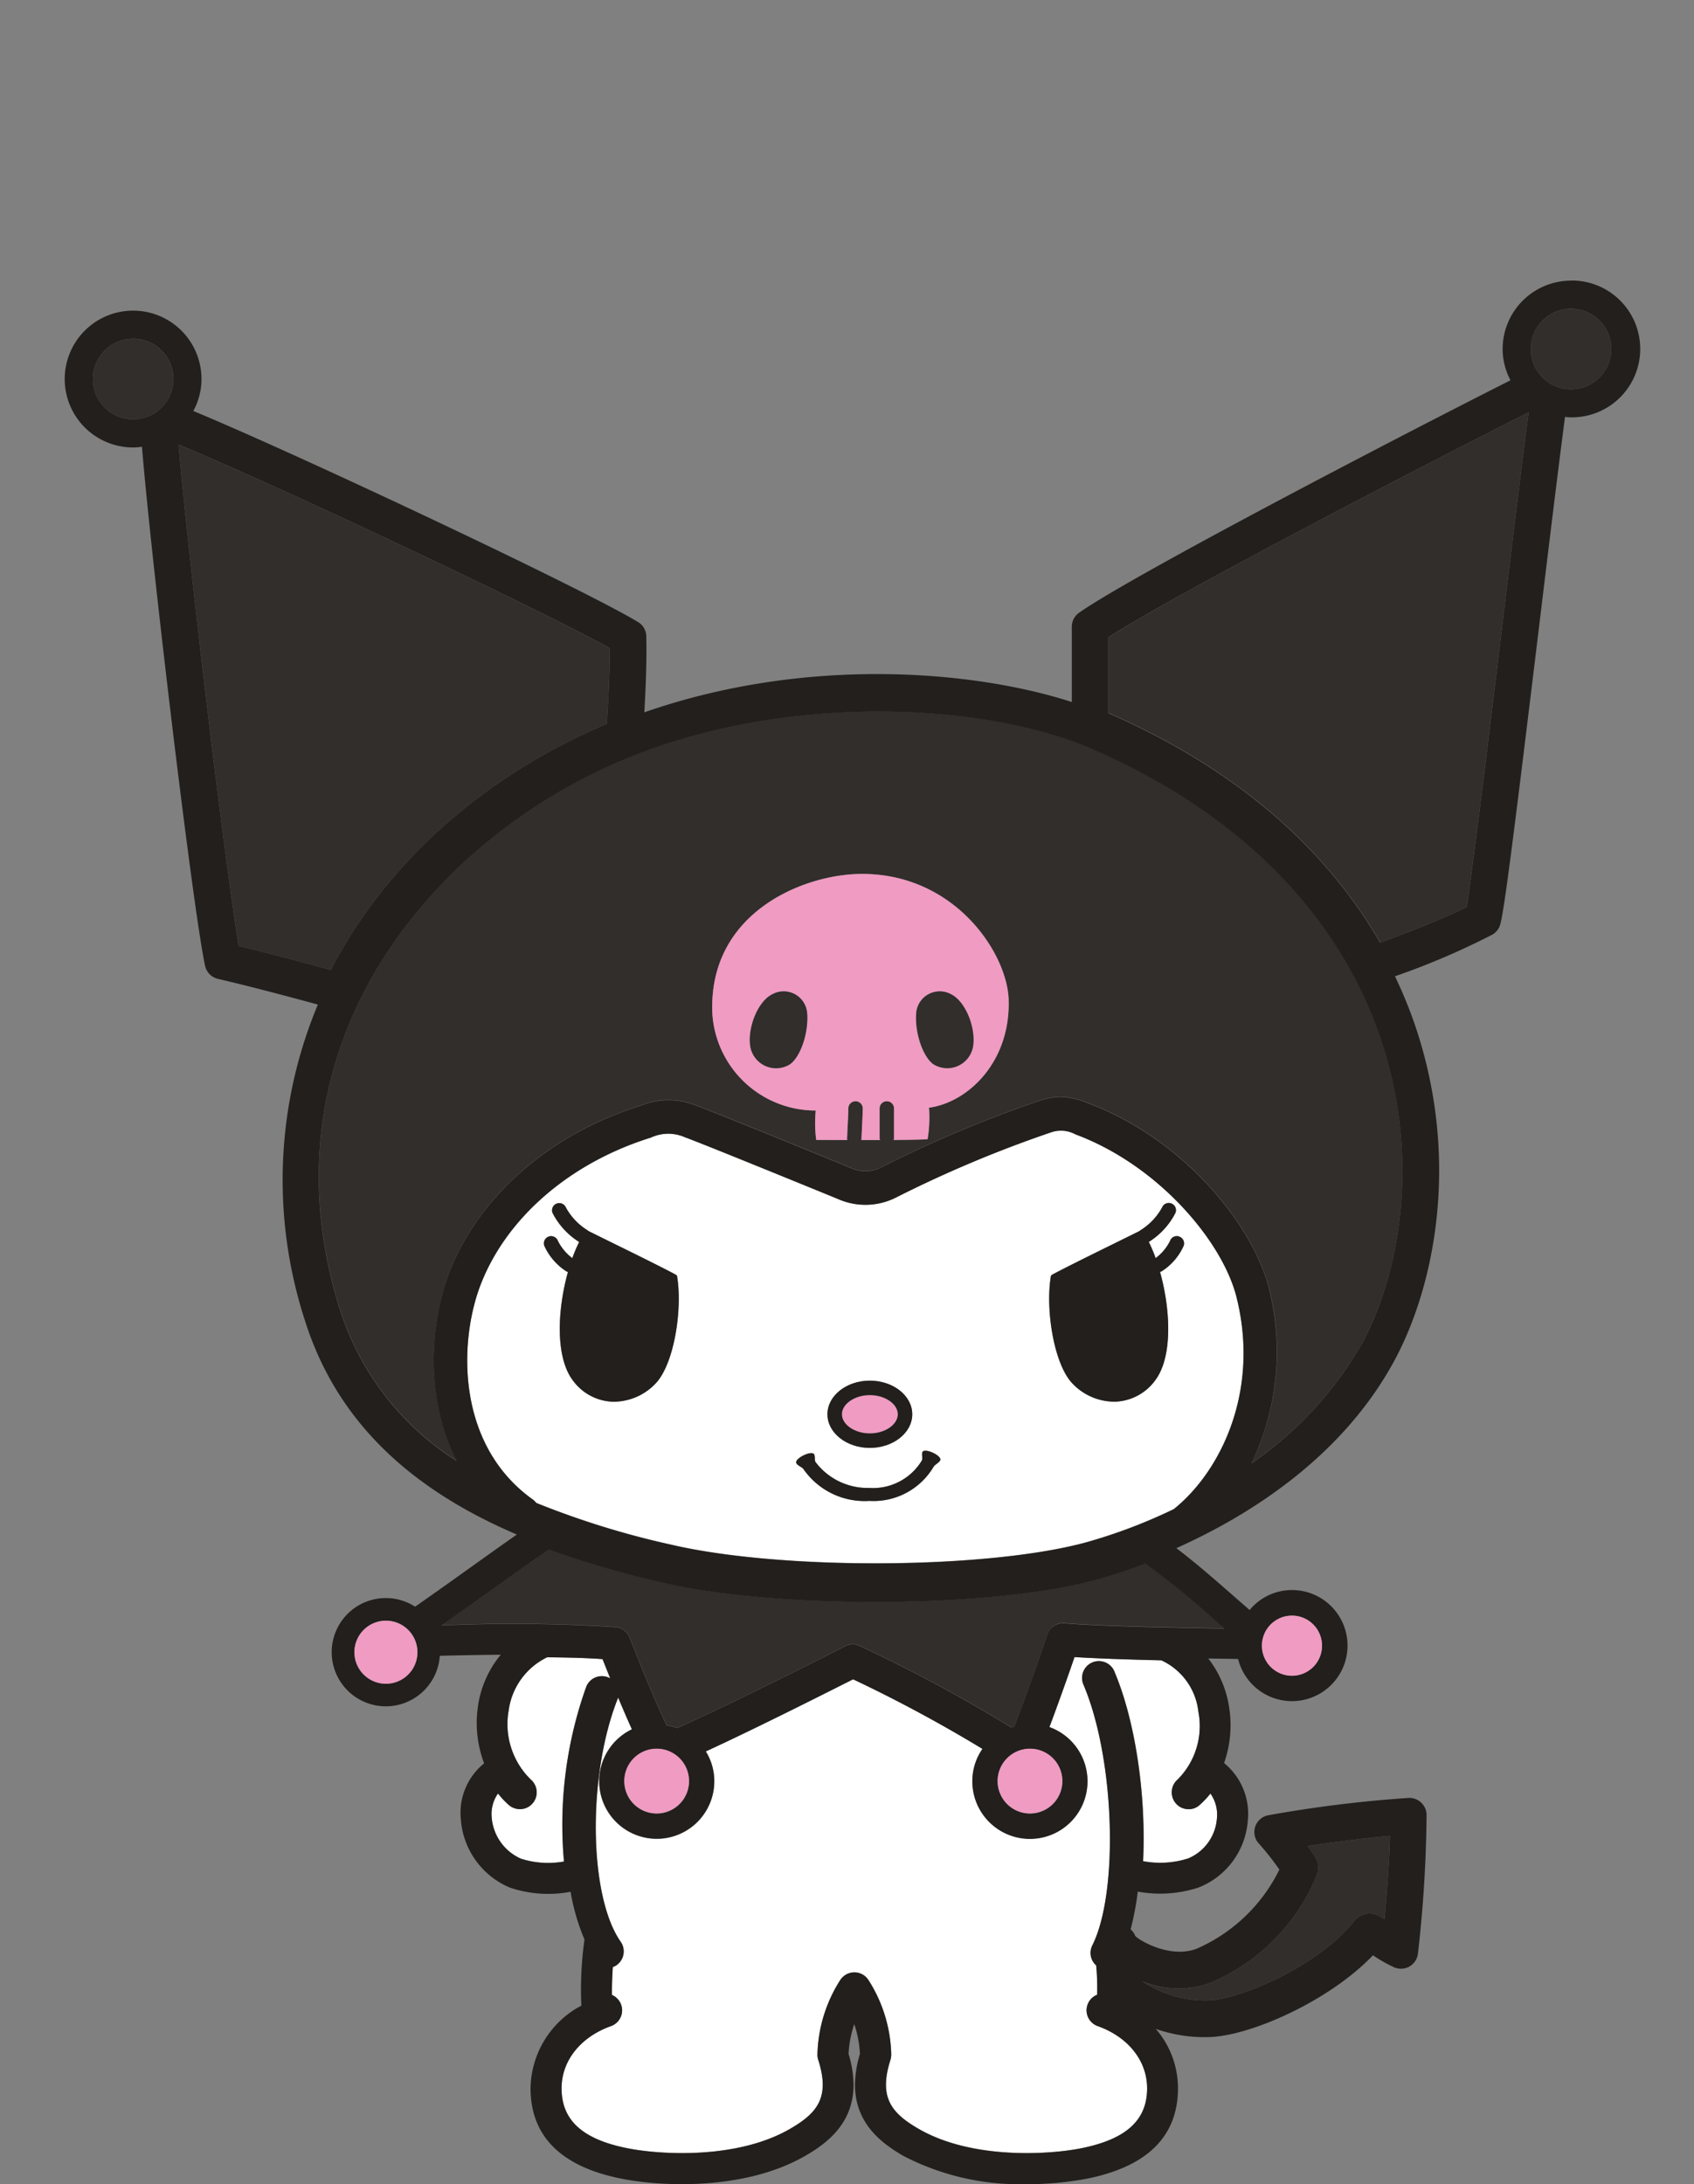 <svg xmlns="http://www.w3.org/2000/svg" width="157" height="202.359" viewBox="0 0 157 202.359">
  <rect x="0" y="0" width="157" height="202.359" fill="#808080" stroke="none"/>
  <g id="Grupo_856" data-name="Grupo 856" transform="translate(-452 -1627)">
    <rect id="Rectángulo_578" data-name="Rectángulo 578" width="157" height="202" transform="translate(452 1627)" fill="none"/>
    <g id="Grupo_843" data-name="Grupo 843" transform="translate(38.708 70.095)">
      <path id="Trazado_6646" data-name="Trazado 6646" d="M283.789,163.6a10.43,10.43,0,0,0,6.1,1.767c3.131-.1,10.353-3.306,13.539-7.351a1.812,1.812,0,0,1,2.335-.456c.155.085.312.18.47.279.156-1.709.44-5.114.5-7.7-2.433.206-5.438.6-7.622.929.314.445.576.83.719,1.07a1.843,1.843,0,0,1,.157,1.535,18.378,18.378,0,0,1-9.891,10.071,8.8,8.8,0,0,1-6.311-.141" transform="translate(235.376 1576.868)" fill="#312e2b"/>
      <path id="Trazado_6647" data-name="Trazado 6647" d="M317.858,64.334c.924-7.613,1.8-14.822,2.37-19.139-8.286,4.18-32.4,16.621-38.932,20.836v7.011c11.447,5,19.919,12.161,25.19,21.278,1.879-.694,5.965-2.242,7.991-3.289.519-3.117,2.129-16.388,3.309-26.111Z" transform="translate(234.736 1549.913)" fill="#312e2b"/>
      <path id="Trazado_6648" data-name="Trazado 6648" d="M226.831,96.248c5.1-9.894,14.168-17.982,25.571-22.8.19-2.852.279-5.152.271-7.018-6.459-3.592-30.92-15.131-39.947-18.849.823,9.976,4.329,39.213,5.572,46.446,2.211.532,5.08,1.279,8.533,2.223" transform="translate(217.124 1550.526)" fill="#312e2b"/>
      <path id="Trazado_6649" data-name="Trazado 6649" d="M299.021,155.607A4.372,4.372,0,0,0,301.7,151.9a3.387,3.387,0,0,0-.6-2.316,8,8,0,0,1-1,1.06,1.473,1.473,0,0,1-1.142.386,1.531,1.531,0,0,1-1.057-.527,1.56,1.56,0,0,1,.14-2.2,7,7,0,0,0,1.942-6.289,5.952,5.952,0,0,0-3.368-4.742l-.023-.011-.03-.018c-3.484-.08-6.125-.178-8.059-.3-.687,2.007-1.526,4.347-2.325,6.484a5.331,5.331,0,1,1-7.145,5.007,5.239,5.239,0,0,1,.938-2.986A132.046,132.046,0,0,0,267.986,139l-.3.152-.349.176c-2.8,1.409-8.533,4.293-13,6.355a5.245,5.245,0,0,1,.784,2.751,5.339,5.339,0,1,1-7.635-4.8c-.459-1.011-.882-2-1.279-2.95a1.443,1.443,0,0,1-.049.147c-2.809,7.133-2.667,18.27.288,22.486a1.562,1.562,0,0,1-.378,2.167,1.461,1.461,0,0,1-.351.177c-.063.929-.092,1.834-.08,2.583a1.552,1.552,0,0,1-.093,2.889c-2.823,1.007-4.577,3.214-4.577,5.761,0,2.959,1.938,4.725,6.1,5.553,3.067.616,10.15,1.034,15.034-1.772,2.578-1.482,3.766-2.94,2.657-6.41a1.537,1.537,0,0,1-.075-.519,13.363,13.363,0,0,1,2.112-6.88,1.554,1.554,0,0,1,2.613-.005,13.361,13.361,0,0,1,2.113,6.877,1.736,1.736,0,0,1-.068.505c-1.117,3.489.069,4.949,2.648,6.431,4.894,2.81,11.975,2.388,15.036,1.773,4.159-.835,6.1-2.6,6.1-5.554,0-2.548-1.753-4.755-4.576-5.761a1.557,1.557,0,0,1-.885-.8,1.551,1.551,0,0,1,.828-2.11,22.262,22.262,0,0,0-.088-2.72,1.537,1.537,0,0,1-.359-1.849c2.489-4.982,2.066-17.406-.823-24.167a1.562,1.562,0,0,1,.822-2.049,1.574,1.574,0,0,1,2.042.818c1.923,4.5,2.965,11.381,2.668,17.591a8.563,8.563,0,0,0,4.166-.251" transform="translate(224.375 1573.48)" fill="#fff"/>
      <path id="Trazado_6650" data-name="Trazado 6650" d="M245.4,138.835a1.554,1.554,0,0,1,1.194-.019,1.4,1.4,0,0,1,.2.1q-.341-.85-.657-1.648l-.054-.136c-1.209-.093-2.892-.148-5.137-.17a6.427,6.427,0,0,0-3.561,4.9,7.182,7.182,0,0,0,2.065,6.444,1.558,1.558,0,0,1-.933,2.725,1.592,1.592,0,0,1-1.126-.387,8.069,8.069,0,0,1-1-1.063,3.31,3.31,0,0,0-.586,2.187,4.571,4.571,0,0,0,2.721,3.857,8.281,8.281,0,0,0,3.979.259,38.023,38.023,0,0,1,2.061-16.187,1.553,1.553,0,0,1,.829-.858" transform="translate(223.051 1573.483)" fill="#fff"/>
      <path id="Trazado_6651" data-name="Trazado 6651" d="M304.652,136.327c-.231-.2-.465-.406-.7-.616a77.948,77.948,0,0,0-6.607-5.4c-2.1.8-3.742,1.287-4.54,1.506-9.627,2.626-29.561,2.746-40.246.248a91.276,91.276,0,0,1-10.481-3.047c-1.248.828-3.245,2.254-5.355,3.762l-.274.195c-1.657,1.184-3.081,2.193-4.332,3.068a149.2,149.2,0,0,1,16.188.158,1.517,1.517,0,0,1,1.227.936l.412,1.034c.919,2.306,1.841,4.584,3.027,7.116a5.167,5.167,0,0,1,.994.261c3.283-1.467,8.2-3.854,14.62-7.1l.975-.491a1.47,1.47,0,0,1,1.282-.026,138.029,138.029,0,0,1,14.063,7.56c.094-.033.194-.063.3-.092,1.134-2.986,2.275-6.169,3.062-8.53a1.516,1.516,0,0,1,1.439-1.033c.036,0,.074,0,.112,0,3.722.3,10.726.419,14.841.484" transform="translate(222.103 1571.443)" fill="#312e2b"/>
      <path id="Trazado_6652" data-name="Trazado 6652" d="M305.3,113.549c-1.3-5.167-7.242-12.218-14.928-15.073a2.8,2.8,0,0,0-2.247-.191,111.325,111.325,0,0,0-14.422,6.062,6.273,6.273,0,0,1-5.314.127c-1.029-.425-13.006-5.318-14.181-5.717a3.807,3.807,0,0,0-3.184.019c-7.524,2.342-13.432,7.464-15.809,13.708-1.962,5.159-2.289,14.7,4.855,19.816a1.555,1.555,0,0,1,.331.324,78.484,78.484,0,0,0,12.487,3.865c10.245,2.4,29.3,2.289,38.477-.211a49.242,49.242,0,0,0,8.124-3.079c4.429-3.556,7.976-11.03,5.81-19.648m-53.885,8.063a5.375,5.375,0,0,1-3.788,1.643c-.108,0-.217,0-.324-.01a4.787,4.787,0,0,1-3.515-1.968c-1.634-2.167-1.43-6.541-.45-10.046a.691.691,0,0,1-.1-.023,5.518,5.518,0,0,1-2.088-2.387.669.669,0,1,1,1.256-.46,4.565,4.565,0,0,0,1.336,1.595,13.726,13.726,0,0,1,.635-1.5,6.811,6.811,0,0,1-2.473-2.7.668.668,0,0,1,1.243-.489,5.72,5.72,0,0,0,2.04,2.128c.016.009.019.029.035.038.509.255,1.224.607,2.04,1.009,2.245,1.1,5.039,2.481,6.092,3.058a.2.2,0,0,1,.1.142c.513,3.07-.282,8.2-2.039,9.966m19.9-.3c2.168,0,3.931,1.4,3.931,3.114s-1.763,3.116-3.931,3.116-3.929-1.4-3.929-3.116,1.762-3.114,3.929-3.114m5.915,7.971a6.468,6.468,0,0,1-5.952,3.167,6.907,6.907,0,0,1-6.092-2.922c-.142-.224-.568-.336-.682-.581-.192-.426,1.459-1.227,1.657-.8.119.26-.01.512.148.734a6.045,6.045,0,0,0,4.938,2.368,5.291,5.291,0,0,0,4.883-2.525c.116-.181-.023-.593.06-.791.175-.435,1.83.315,1.654.748-.083.211-.493.406-.613.6m21.082-18.074a.7.7,0,0,1-.1.021c.98,3.505,1.186,7.879-.446,10.046a4.793,4.793,0,0,1-3.522,1.968c-.107.008-.214.01-.322.01a5.375,5.375,0,0,1-3.788-1.643c-1.76-1.767-2.555-6.9-2.041-9.966a.2.2,0,0,1,.1-.142c1.06-.579,3.87-1.963,6.125-3.074.8-.395,1.5-.74,2.007-.992.015-.009.016-.03.033-.039a5.732,5.732,0,0,0,2.041-2.128.668.668,0,0,1,1.244.489,6.807,6.807,0,0,1-2.473,2.695,14.215,14.215,0,0,1,.636,1.5,4.465,4.465,0,0,0,1.336-1.595.659.659,0,0,1,.857-.4.666.666,0,0,1,.4.857,5.389,5.389,0,0,1-2.085,2.388" transform="translate(222.59 1563.51)" fill="#fff"/>
      <path id="Trazado_6653" data-name="Trazado 6653" d="M319.765,125.764c3.377-6.263,5.575-17.043,1.613-28.51-2.775-8.025-9.651-19.144-26.654-26.557-9.734-4.234-28.233-5.333-43.34.977-18.05,7.536-34,26.7-26.361,50.957a25.836,25.836,0,0,0,10.819,14.028c-3.083-6.045-2.357-13.049-.72-17.348,2.712-7.128,9.365-12.948,17.8-15.57a6.766,6.766,0,0,1,5.114,0c1.43.488,14.263,5.746,14.37,5.792a3.2,3.2,0,0,0,2.621.018,112.78,112.78,0,0,1,15.061-6.326,6,6,0,0,1,1.723-.28,6.879,6.879,0,0,1,2.471.547c8.975,3.333,15.386,11.368,16.862,17.234a23.914,23.914,0,0,1-1.634,16.166,33.992,33.992,0,0,0,10.261-11.128m-40.153-21.805a12.354,12.354,0,0,1-.131,2.921c-.552.038-1.757.057-3.156.067.008-.04.045-.067.045-.109V104a.669.669,0,0,0-1.337,0v2.835c0,.045.04.073.049.116-.584,0-1.176,0-1.753,0,0-.024.026-.039.026-.063,0-.126.02-.538.044-1.014.034-.685.072-1.5.072-1.832a.668.668,0,1,0-1.336,0c0,.324-.039,1.107-.072,1.768-.025.507-.045.945-.045,1.078,0,.024.023.038.025.062-1.4,0-2.538-.008-2.884-.008a12.1,12.1,0,0,1-.045-2.724,9.586,9.586,0,0,1-9.577-8.919c-.452-9.345,8.348-12.961,13.75-13,8.7-.07,13.573,7.334,13.706,11.642.185,5.75-3.734,9.513-7.38,10.016" transform="translate(219.779 1555.573)" fill="#312e2b"/>
      <path id="Trazado_6654" data-name="Trazado 6654" d="M210.131,39.768a3.735,3.735,0,1,0,3.735,3.733,3.737,3.737,0,0,0-3.735-3.733" transform="translate(215.498 1548.52)" fill="#312e2b"/>
      <path id="Trazado_6655" data-name="Trazado 6655" d="M316.162,37.559a3.733,3.733,0,1,0,3.735,3.735,3.739,3.739,0,0,0-3.735-3.735" transform="translate(242.732 1547.952)" fill="#312e2b"/>
      <path id="Trazado_6656" data-name="Trazado 6656" d="M343.928,35.486a6.347,6.347,0,0,0-6.338,6.34,6.166,6.166,0,0,0,.73,2.893c-9.924,5-35.015,18.04-39.989,21.539a1.586,1.586,0,0,0-.671,1.293v6.976c-8.92-2.892-24.467-4.324-39.618.955.166-2.849.226-5.159.182-7.046a1.578,1.578,0,0,0-.758-1.315c-5.061-3.079-31.795-15.659-41.225-19.557A6.194,6.194,0,0,0,217,44.6a6.338,6.338,0,1,0-6.34,6.342,5.627,5.627,0,0,0,.823-.067c.841,10.345,4.723,42.913,5.852,48.1a1.593,1.593,0,0,0,1.189,1.2c2.833.655,6.549,1.641,9.262,2.382a42.074,42.074,0,0,0-1.205,29.251c2.809,8.914,9.239,15.409,19.65,19.849-1.192.83-2.656,1.874-4.293,3.045s-3.515,2.509-5.144,3.64a4.962,4.962,0,0,0-2.7-.8,5.015,5.015,0,1,0,4.993,5.348c2.111-.052,3.968-.085,5.651-.1a9.6,9.6,0,0,0-2.1,4.679,10.606,10.606,0,0,0,.556,5.387,5.887,5.887,0,0,0-2.157,5.174,7.426,7.426,0,0,0,4.537,6.332,11.07,11.07,0,0,0,5.634.391,19.667,19.667,0,0,0,1.288,4.423,33.314,33.314,0,0,0-.289,6.127,8.8,8.8,0,0,0-4.709,7.657c0,4.44,2.829,7.257,8.408,8.372,3.679.737,11.408,1.127,17.027-2.1,2.1-1.207,4.5-3.049,4.5-6.62a10.264,10.264,0,0,0-.463-2.843,10.192,10.192,0,0,1,.528-2.754,10.177,10.177,0,0,1,.528,2.754,10.316,10.316,0,0,0-.46,2.843c0,3.573,2.406,5.415,4.5,6.62a23.39,23.39,0,0,0,11.408,2.61,29.528,29.528,0,0,0,5.618-.513c5.579-1.12,8.408-3.936,8.408-8.371a8.391,8.391,0,0,0-2.054-5.5,13.78,13.78,0,0,0,4.963.759c3.9-.129,11.156-3.385,15.163-7.578a13.849,13.849,0,0,0,1.975,1.117,1.581,1.581,0,0,0,2.193-1.278,119.866,119.866,0,0,0,.8-12.9,1.6,1.6,0,0,0-1.639-1.52,117.45,117.45,0,0,0-13.036,1.608,1.58,1.58,0,0,0-.821,2.671A25.028,25.028,0,0,1,316.9,182.7a15.427,15.427,0,0,1-7.638,7.317c-2.467.983-5.462-.808-5.734-1.193a1.433,1.433,0,0,0-.417-.586,25.992,25.992,0,0,0,.662-3.5,11.485,11.485,0,0,0,5.614-.371,7.221,7.221,0,0,0,4.581-6.166,6.066,6.066,0,0,0-2.194-5.373,10.566,10.566,0,0,0,.46-5.213,9.686,9.686,0,0,0-1.925-4.474l2.765.045a5.146,5.146,0,1,0,4.992-6.387,5.088,5.088,0,0,0-3.924,1.85l-1.2-1.046-.123-.108c-1.724-1.511-3.665-3.213-5.47-4.576,6.606-2.955,15.331-8.338,20.218-17.395,3.723-6.894,6.161-18.72,1.841-31.238a42.512,42.512,0,0,0-1.795-4.351,69.031,69.031,0,0,0,9.073-3.886,1.593,1.593,0,0,0,.635-.77c.351-.9,1.174-7.368,3.64-27.685.853-7.048,1.82-15.022,2.412-19.487a3.888,3.888,0,0,0,.551.045,6.338,6.338,0,1,0,0-12.675m-109.833,130a2.921,2.921,0,1,1,2.921-2.921,2.923,2.923,0,0,1-2.921,2.921m83.97-6.313a2.786,2.786,0,1,1-2.784,2.785,2.788,2.788,0,0,1,2.784-2.785M210.663,48.337A3.735,3.735,0,1,1,214.4,44.6a3.74,3.74,0,0,1-3.735,3.738M301.6,164.328a1.558,1.558,0,0,0-2.877.034,1.555,1.555,0,0,0,.013,1.2c2.89,6.761,3.312,19.185.823,24.167a1.539,1.539,0,0,0,.359,1.849,22.262,22.262,0,0,1,.088,2.72,1.551,1.551,0,0,0-.828,2.11,1.551,1.551,0,0,0,.885.794c2.823,1.007,4.576,3.215,4.576,5.763,0,2.954-1.937,4.718-6.1,5.554-3.06.613-10.142,1.037-15.036-1.773-2.579-1.482-3.766-2.942-2.647-6.431a1.826,1.826,0,0,0,.068-.505,13.363,13.363,0,0,0-2.114-6.877,1.556,1.556,0,0,0-1.306-.711,1.576,1.576,0,0,0-1.307.715,13.367,13.367,0,0,0-2.112,6.881,1.507,1.507,0,0,0,.077.519c1.107,3.47-.079,4.928-2.658,6.41-4.883,2.807-11.968,2.387-15.034,1.771-4.161-.827-6.1-2.593-6.1-5.552,0-2.548,1.755-4.756,4.577-5.763a1.55,1.55,0,0,0,.093-2.888c-.011-.749.018-1.655.082-2.583a1.43,1.43,0,0,0,.349-.177,1.561,1.561,0,0,0,.378-2.167c-2.954-4.217-3.1-15.354-.288-22.486.019-.05.036-.1.05-.147.4.951.821,1.939,1.278,2.95a5.329,5.329,0,1,0,7.635,4.8,5.245,5.245,0,0,0-.784-2.751c4.472-2.061,10.2-4.946,13-6.355l.349-.176.3-.152a131.88,131.88,0,0,1,11.99,6.448,5.235,5.235,0,0,0-.936,2.986,5.338,5.338,0,1,0,7.145-5.007c.8-2.137,1.636-4.477,2.324-6.484,1.936.119,4.575.219,8.059.3l.031.018.021.011a5.956,5.956,0,0,1,3.37,4.742,7.006,7.006,0,0,1-1.943,6.289,1.562,1.562,0,0,0-.14,2.2,1.531,1.531,0,0,0,1.057.527,1.477,1.477,0,0,0,1.142-.386,7.841,7.841,0,0,0,1-1.06,3.386,3.386,0,0,1,.6,2.316,4.375,4.375,0,0,1-2.68,3.706,8.573,8.573,0,0,1-4.165.251c.3-6.21-.747-13.091-2.67-17.591m-51,17.616a8.281,8.281,0,0,1-3.979-.259,4.569,4.569,0,0,1-2.721-3.857,3.31,3.31,0,0,1,.586-2.187,8.062,8.062,0,0,0,1,1.063,1.59,1.59,0,0,0,1.126.387,1.557,1.557,0,0,0,.933-2.725,7.179,7.179,0,0,1-2.065-6.444,6.424,6.424,0,0,1,3.561-4.9c2.245.021,3.928.077,5.135.17l.055.136q.317.8.657,1.646a1.641,1.641,0,0,0-.2-.094,1.557,1.557,0,0,0-2.022.876,38.006,38.006,0,0,0-2.061,16.188m8.587-10.444a3,3,0,1,1-3,3,3,3,0,0,1,3-3m34.6,6a3,3,0,1,1,3-3,3,3,0,0,1-3,3m1.611-16.6c-.786,2.363-1.928,5.544-3.062,8.53-.1.029-.2.059-.3.092a138.046,138.046,0,0,0-14.064-7.56,1.47,1.47,0,0,0-1.282.026l-.975.493c-6.419,3.243-11.336,5.629-14.62,7.1a5.233,5.233,0,0,0-.994-.261c-1.184-2.531-2.108-4.81-3.026-7.115l-.412-1.036a1.519,1.519,0,0,0-1.225-.936,149.238,149.238,0,0,0-16.19-.158c1.253-.875,2.677-1.884,4.332-3.068l.274-.194c2.11-1.508,4.109-2.935,5.355-3.763a91.333,91.333,0,0,0,10.481,3.048c10.685,2.5,30.618,2.377,40.247-.249.8-.219,2.44-.7,4.54-1.506a77.946,77.946,0,0,1,6.607,5.4c.238.21.473.416.7.616-4.115-.064-11.119-.187-14.84-.484a1.13,1.13,0,0,0-.113,0,1.517,1.517,0,0,0-1.439,1.033m3.6-8.529c-9.175,2.5-28.234,2.609-38.48.212a78.616,78.616,0,0,1-12.484-3.865,1.559,1.559,0,0,0-.332-.324c-7.144-5.119-6.817-14.656-4.855-19.816,2.375-6.245,8.285-11.368,15.809-13.71a3.816,3.816,0,0,1,3.184-.019c1.176.4,13.152,5.293,14.181,5.719a6.281,6.281,0,0,0,5.315-.128,111.312,111.312,0,0,1,14.421-6.062,2.8,2.8,0,0,1,2.247.191c7.686,2.857,13.626,9.908,14.928,15.075,2.166,8.618-1.38,16.091-5.81,19.647a49.006,49.006,0,0,1-8.123,3.079m16.956-23.486c-1.476-5.867-7.887-13.9-16.862-17.234a6.863,6.863,0,0,0-2.471-.548,6.044,6.044,0,0,0-1.723.28,112.873,112.873,0,0,0-15.062,6.327,3.206,3.206,0,0,1-2.619-.018c-.107-.045-12.939-5.3-14.37-5.793a6.772,6.772,0,0,0-5.114,0c-8.432,2.622-15.083,8.444-17.8,15.57-1.636,4.3-2.364,11.3.719,17.35a25.844,25.844,0,0,1-10.818-14.028c-7.638-24.258,8.31-43.42,26.361-50.958,15.106-6.309,33.6-5.211,43.339-.975,17,7.413,23.88,18.532,26.655,26.557,3.963,11.466,1.763,22.246-1.613,28.51a33.994,33.994,0,0,1-10.262,11.127,23.911,23.911,0,0,0,1.635-16.164m10.3-32.066c-5.271-9.118-13.742-16.275-25.19-21.278V68.525C307.6,64.309,331.713,51.868,340,47.689c-.572,4.317-1.447,11.525-2.37,19.139l-.072.584c-1.18,9.724-2.79,23-3.309,26.112-2.026,1.047-6.112,2.6-7.991,3.289M254.831,69.533c.008,1.868-.082,4.166-.271,7.02-11.4,4.82-20.473,12.908-25.571,22.8-3.453-.943-6.322-1.69-8.533-2.222-1.243-7.234-4.748-36.471-5.572-46.447,9.027,3.718,33.488,15.257,39.947,18.849M320.4,183.121a1.838,1.838,0,0,0-.156-1.535c-.143-.241-.4-.626-.72-1.07,2.184-.328,5.188-.723,7.624-.929-.065,2.587-.351,5.993-.505,7.7-.16-.1-.317-.192-.469-.278a1.815,1.815,0,0,0-2.338.455c-3.185,4.046-10.407,7.25-13.536,7.353a10.436,10.436,0,0,1-6.1-1.768,8.8,8.8,0,0,0,6.312.142,18.38,18.38,0,0,0,9.89-10.071M343.928,45.557a3.733,3.733,0,1,1,3.735-3.732,3.737,3.737,0,0,1-3.735,3.732" transform="translate(214.966 1547.419)" fill="#221f1c"/>
      <path id="Trazado_6657" data-name="Trazado 6657" d="M265.836,79.221c-5.4.044-14.2,3.66-13.75,13a9.587,9.587,0,0,0,9.577,8.919,12.173,12.173,0,0,0,.044,2.724c.347,0,1.483.005,2.886.008,0-.024-.025-.038-.025-.062,0-.133.02-.572.045-1.078.031-.661.07-1.444.07-1.768a.669.669,0,1,1,1.337,0c0,.336-.039,1.147-.073,1.832-.023.476-.044.889-.044,1.014,0,.024-.023.039-.025.063.577,0,1.169,0,1.752,0-.009-.043-.048-.07-.048-.116v-2.835a.669.669,0,0,1,1.337,0v2.835c0,.043-.038.068-.046.109,1.4-.01,2.605-.029,3.156-.067a12.283,12.283,0,0,0,.132-2.921c3.646-.5,7.564-4.266,7.38-10.016-.134-4.308-5.006-11.713-13.706-11.642m-6.543,17.617a2.424,2.424,0,0,1-3.7-1.668c-.248-1.668.662-4.087,2.021-4.791a2.182,2.182,0,0,1,3.25,1.8c.118,1.787-.616,3.95-1.576,4.657m16.957-1.668a2.423,2.423,0,0,1-3.694,1.668c-.96-.706-1.7-2.869-1.58-4.657a2.185,2.185,0,0,1,3.251-1.8c1.359.7,2.27,3.123,2.022,4.791" transform="translate(227.229 1558.653)" fill="#ef9bc2"/>
      <path id="Trazado_6658" data-name="Trazado 6658" d="M256.906,88.158c-1.359.7-2.269,3.125-2.021,4.791a2.424,2.424,0,0,0,3.7,1.668c.96-.706,1.694-2.869,1.576-4.657a2.182,2.182,0,0,0-3.25-1.8" transform="translate(227.942 1560.875)" fill="#312e2b"/>
      <path id="Trazado_6659" data-name="Trazado 6659" d="M270.367,88.158a2.185,2.185,0,0,0-3.251,1.8c-.116,1.787.62,3.95,1.58,4.657a2.423,2.423,0,0,0,3.694-1.668c.248-1.667-.664-4.087-2.022-4.791" transform="translate(231.09 1560.875)" fill="#312e2b"/>
      <path id="Trazado_6660" data-name="Trazado 6660" d="M251.9,110.132c-1.051-.577-3.846-1.953-6.092-3.058-.814-.4-1.53-.754-2.04-1.009-.015-.009-.016-.029-.033-.038A5.723,5.723,0,0,1,241.7,103.9a.668.668,0,0,0-1.243.489,6.82,6.82,0,0,0,2.473,2.7,13.81,13.81,0,0,0-.635,1.5,4.552,4.552,0,0,1-1.335-1.595.669.669,0,1,0-1.257.461,5.51,5.51,0,0,0,2.088,2.387.948.948,0,0,0,.1.023c-.982,3.505-1.186,7.879.45,10.046a4.78,4.78,0,0,0,3.513,1.968c.108.008.217.01.326.01a5.38,5.38,0,0,0,3.789-1.643c1.756-1.767,2.55-6.9,2.037-9.966a.2.2,0,0,0-.1-.142" transform="translate(224.042 1564.882)" fill="#221f1c"/>
      <path id="Trazado_6661" data-name="Trazado 6661" d="M288.98,106.591a.659.659,0,0,0-.857.4,4.452,4.452,0,0,1-1.336,1.595,14.214,14.214,0,0,0-.636-1.5,6.816,6.816,0,0,0,2.473-2.695.668.668,0,0,0-1.244-.489,5.73,5.73,0,0,1-2.04,2.128c-.018.009-.019.029-.034.039-.5.251-1.207.6-2.007.992-2.256,1.111-5.065,2.495-6.125,3.074a.2.2,0,0,0-.1.142c-.513,3.069.282,8.2,2.041,9.966a5.375,5.375,0,0,0,3.788,1.643c.108,0,.215,0,.323-.01a4.793,4.793,0,0,0,3.52-1.968c1.633-2.167,1.427-6.541.446-10.046a.686.686,0,0,0,.1-.021,5.394,5.394,0,0,0,2.088-2.388.666.666,0,0,0-.4-.857" transform="translate(233.611 1564.882)" fill="#221f1c"/>
      <path id="Trazado_6662" data-name="Trazado 6662" d="M264.222,121.194c1.406,0,2.594-.816,2.594-1.778s-1.188-1.778-2.594-1.778-2.593.816-2.593,1.778,1.188,1.778,2.593,1.778" transform="translate(229.684 1568.52)" fill="#ef9bc2"/>
      <path id="Trazado_6663" data-name="Trazado 6663" d="M264.5,122.8c2.167,0,3.931-1.4,3.931-3.114s-1.765-3.114-3.931-3.114-3.93,1.4-3.93,3.114,1.763,3.114,3.93,3.114m0-4.893c1.406,0,2.594.816,2.594,1.778s-1.188,1.778-2.594,1.778-2.593-.816-2.593-1.778,1.188-1.778,2.593-1.778" transform="translate(229.411 1568.247)" fill="#221f1c"/>
      <path id="Trazado_6664" data-name="Trazado 6664" d="M228.609,134.268a2.921,2.921,0,1,0,2.92,2.921,2.924,2.924,0,0,0-2.92-2.921" transform="translate(220.453 1572.792)" fill="#ef9bc2"/>
      <path id="Trazado_6665" data-name="Trazado 6665" d="M245.588,146.7a3,3,0,1,0,3-3,3,3,0,0,0-3,3" transform="translate(225.564 1575.215)" fill="#ef9bc2"/>
      <path id="Trazado_6666" data-name="Trazado 6666" d="M276.116,143.7a3,3,0,1,0,3,3,3,3,0,0,0-3-3" transform="translate(232.635 1575.215)" fill="#ef9bc2"/>
      <path id="Trazado_6667" data-name="Trazado 6667" d="M295.391,139.465a2.786,2.786,0,1,0-2.785-2.785,2.788,2.788,0,0,0,2.785,2.785" transform="translate(237.641 1572.696)" fill="#ef9bc2"/>
      <path id="Trazado_6668" data-name="Trazado 6668" d="M269.96,121.87c-.083.2.055.61-.059.791a5.3,5.3,0,0,1-4.884,2.525,6.045,6.045,0,0,1-4.938-2.368c-.158-.222-.029-.474-.147-.734-.2-.427-1.85.373-1.658.8.114.245.539.357.682.581a6.9,6.9,0,0,0,6.092,2.921A6.468,6.468,0,0,0,271,123.219c.121-.195.53-.391.613-.6.176-.434-1.479-1.184-1.654-.748" transform="translate(228.819 1569.574)" fill="#221f1c"/>
    </g>
  </g>
</svg>
